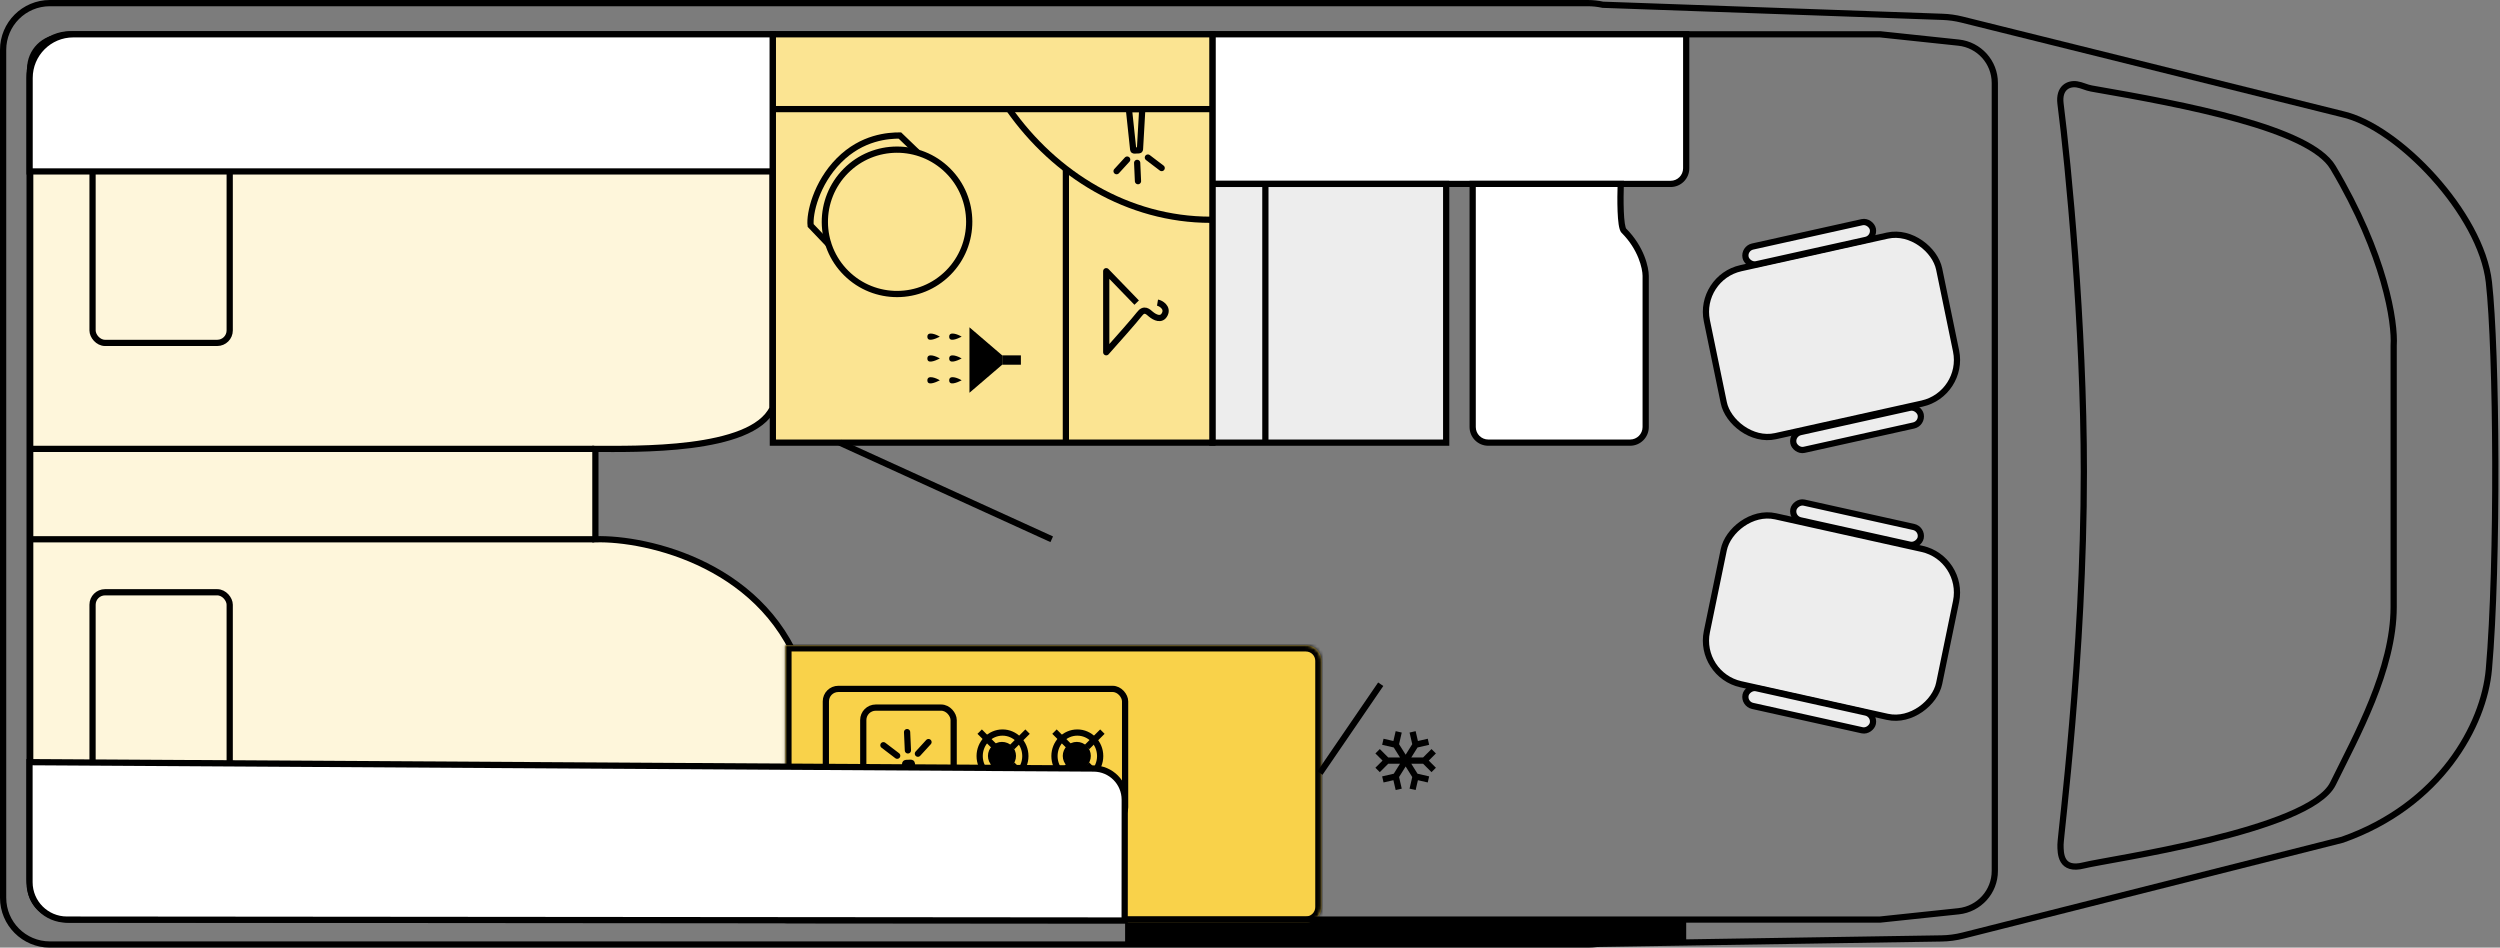 <svg width="802" height="304" viewBox="0 0 802 304" fill="none" xmlns="http://www.w3.org/2000/svg">
<rect x="0" y="0" width="802" height="304" fill="#808080" stroke="none"/>
<path fill-rule="evenodd" clip-rule="evenodd" d="M514.198 1.525L623.192 5.404C625.273 5.478 627.341 5.768 629.363 6.271L751.433 36.618C769.344 40.631 795.965 68.565 798.433 90.5C800.933 112.719 801.433 180.5 798.433 214.708C796.855 232.698 782.777 258.352 751.433 269.389L629.706 300.139C627.458 300.707 625.151 301.012 622.833 301.049L512.369 302.796C511.362 302.93 510.335 303 509.291 303L16 303C7.716 303 1 296.284 1 288L1 16C1 7.716 7.716 1 16 1L509.291 1C510.975 1 512.617 1.181 514.198 1.525Z" fill="black" fill-opacity="0.03"/>
<path d="M623.192 5.404L623.227 4.404V4.404L623.192 5.404ZM514.198 1.525L513.986 2.502L514.073 2.521L514.163 2.524L514.198 1.525ZM629.363 6.271L629.604 5.3L629.363 6.271ZM751.433 36.618L751.192 37.589L751.203 37.591L751.215 37.594L751.433 36.618ZM798.433 90.5L797.44 90.612L798.433 90.5ZM798.433 214.708L797.437 214.62L798.433 214.708ZM751.433 269.389L751.678 270.358L751.722 270.347L751.765 270.332L751.433 269.389ZM629.706 300.139L629.461 299.169L629.706 300.139ZM622.833 301.049L622.849 302.048L622.849 302.048L622.833 301.049ZM512.369 302.796L512.354 301.796L512.295 301.797L512.237 301.805L512.369 302.796ZM623.227 4.404L514.234 0.525L514.163 2.524L623.156 6.403L623.227 4.404ZM629.604 5.3C627.515 4.781 625.378 4.481 623.227 4.404L623.156 6.403C625.168 6.475 627.167 6.756 629.121 7.241L629.604 5.3ZM751.675 35.648L629.604 5.3L629.121 7.241L751.192 37.589L751.675 35.648ZM799.427 90.388C798.159 79.123 790.733 66.466 781.468 56.17C772.21 45.882 760.905 37.716 751.652 35.642L751.215 37.594C759.872 39.534 770.833 47.341 779.981 57.507C789.121 67.665 796.239 79.943 797.44 90.612L799.427 90.388ZM799.429 214.795C802.434 180.535 801.936 112.686 799.427 90.388L797.44 90.612C799.931 112.753 800.432 180.465 797.437 214.62L799.429 214.795ZM751.765 270.332C783.494 259.16 797.819 233.161 799.429 214.795L797.437 214.62C795.892 232.236 782.06 257.544 751.101 268.446L751.765 270.332ZM629.951 301.108L751.678 270.358L751.188 268.419L629.461 299.169L629.951 301.108ZM622.849 302.048C625.245 302.011 627.628 301.695 629.951 301.108L629.461 299.169C627.288 299.718 625.058 300.013 622.817 300.049L622.849 302.048ZM512.385 303.796L622.849 302.048L622.817 300.049L512.354 301.796L512.385 303.796ZM509.291 304C510.379 304 511.451 303.928 512.502 303.787L512.237 301.805C511.274 301.933 510.29 302 509.291 302L509.291 304ZM16 304L509.291 304L509.291 302L16 302L16 304ZM-1.25452e-05 288C-1.29314e-05 296.837 7.163 304 16 304L16 302C8.268 302 2 295.732 2 288L-1.25452e-05 288ZM-6.55671e-07 16L-1.25452e-05 288L2 288L2 16L-6.55671e-07 16ZM16 2.67436e-05C7.163 2.63573e-05 -2.69412e-07 7.163 -6.55671e-07 16L2 16C2 8.268 8.268 2 16 2L16 2.67436e-05ZM509.291 4.8306e-05L16 2.67436e-05L16 2L509.291 2L509.291 4.8306e-05ZM514.411 0.548C512.76 0.189 511.047 4.83828e-05 509.291 4.8306e-05L509.291 2C510.903 2 512.474 2.173 513.986 2.502L514.411 0.548Z" fill="black"/>
<rect x="540.934" y="295" width="8" height="180" transform="rotate(90 540.934 295)" fill="black"/>
<path d="M668.5 151.367C668.5 104.105 663.506 52.906 661.009 33.214C660.403 28.158 663.584 26.661 666.247 27.062C667.842 27.302 669.326 28.114 670.915 28.389C701.13 33.616 740.955 41.173 748.408 53.7C765.189 81.904 768.385 103.565 767.886 110.871L767.886 194.721C767.886 214.731 755.899 236.17 748.408 251.416C740.917 266.661 675.991 275.713 668.5 277.619C661.009 279.525 661.009 273.808 661.009 270.949C661.009 268.091 668.5 210.443 668.5 151.367Z" stroke="black" stroke-width="2"/>
<path d="M19.691 294L256.5 294C261.667 283.333 269.2 254.8 258 218C246.8 181.2 207.333 172.5 191 173L191 144C203.5 144 241.011 145 247.811 131L247.811 12L19.691 12C14.168 12 9.691 16.477 9.691 22L9.691 284C9.691 289.523 14.168 294 19.691 294Z" fill="#FEF6DB" stroke="black" stroke-width="2"/>
<rect x="73.69" y="255" width="44" height="65" rx="4" transform="rotate(-180 73.69 255)" fill="#FEF6DB" stroke="black" stroke-width="2"/>
<rect x="73.69" y="110" width="44" height="65" rx="4" transform="rotate(-180 73.69 110)" fill="#FEF6DB" stroke="black" stroke-width="2"/>
<path d="M190.5 144L9.5 144" stroke="black" stroke-width="2"/>
<path d="M190.5 173H10.5" stroke="black" stroke-width="2"/>
<path d="M238.597 54L59.597 54" stroke="black" stroke-width="2"/>
<path d="M253.792 246.5L253.792 294.5" stroke="black" stroke-width="2"/>
<mask id="path-12-inside-1_1726_11724" fill="white">
<path d="M418.934 207C421.695 207 423.934 209.239 423.934 212L423.934 291C423.934 293.761 421.695 296 418.934 296L251.934 296L251.934 207L418.934 207Z"/>
</mask>
<path d="M418.934 207C421.695 207 423.934 209.239 423.934 212L423.934 291C423.934 293.761 421.695 296 418.934 296L251.934 296L251.934 207L418.934 207Z" fill="#F9D24A"/>
<path d="M251.934 296L249.934 296L249.934 298L251.934 298L251.934 296ZM251.934 207L251.934 205L249.934 205L249.934 207L251.934 207ZM421.934 212L421.934 291L425.934 291L425.934 212L421.934 212ZM418.934 294L251.934 294L251.934 298L418.934 298L418.934 294ZM253.934 296L253.934 207L249.934 207L249.934 296L253.934 296ZM251.934 209L418.934 209L418.934 205L251.934 205L251.934 209ZM421.934 291C421.934 292.657 420.59 294 418.934 294L418.934 298C422.8 298 425.934 294.866 425.934 291L421.934 291ZM425.934 212C425.934 208.134 422.8 205 418.934 205L418.934 209C420.59 209 421.934 210.343 421.934 212L425.934 212Z" fill="black" mask="url(#path-12-inside-1_1726_11724)"/>
<circle cx="345.434" cy="242.5" r="4.5" fill="black"/>
<path d="M352.934 242.549C352.934 246.743 349.628 250.098 345.605 250.098C341.581 250.098 338.275 246.743 338.275 242.549C338.275 238.355 341.581 235 345.605 235C349.628 235 352.934 238.355 352.934 242.549Z" stroke="black" stroke-width="2"/>
<line x1="353.641" y1="234.707" x2="348.691" y2="239.657" stroke="black" stroke-width="2"/>
<line y1="-1" x2="7" y2="-1" transform="matrix(-0.707 -0.707 -0.707 0.707 352.934 250.95)" stroke="black" stroke-width="2"/>
<line y1="-1" x2="7" y2="-1" transform="matrix(0.707 0.707 0.707 -0.707 338.983 234)" stroke="black" stroke-width="2"/>
<line x1="338.276" y1="250.243" x2="343.226" y2="245.293" stroke="black" stroke-width="2"/>
<circle cx="321.434" cy="242.5" r="4.5" fill="black"/>
<path d="M328.934 242.549C328.934 246.743 325.628 250.098 321.605 250.098C317.581 250.098 314.275 246.743 314.275 242.549C314.275 238.355 317.581 235 321.605 235C325.628 235 328.934 238.355 328.934 242.549Z" stroke="black" stroke-width="2"/>
<line x1="329.641" y1="234.707" x2="324.691" y2="239.657" stroke="black" stroke-width="2"/>
<line y1="-1" x2="7" y2="-1" transform="matrix(-0.707 -0.707 -0.707 0.707 328.934 250.95)" stroke="black" stroke-width="2"/>
<line y1="-1" x2="7" y2="-1" transform="matrix(0.707 0.707 0.707 -0.707 314.983 234)" stroke="black" stroke-width="2"/>
<line x1="314.276" y1="250.243" x2="319.226" y2="245.293" stroke="black" stroke-width="2"/>
<rect x="264.934" y="221" width="96" height="42" rx="4" stroke="black" stroke-width="2"/>
<rect x="276.934" y="227" width="29" height="28" rx="4" stroke="black" stroke-width="2"/>
<path d="M290.647 244.758L292.214 244.687C292.372 244.68 292.509 244.798 292.526 244.955L293.874 257.644C293.893 257.821 293.754 257.976 293.576 257.976L289.941 257.976C289.769 257.976 289.632 257.831 289.642 257.659L290.361 245.04C290.37 244.887 290.494 244.764 290.647 244.758Z" fill="#F9D24A" stroke="black" stroke-width="2"/>
<path d="M291.257 240.728L290.995 234.86M294.462 241.783L297.862 238.064M287.822 242.434L283.397 239.066" stroke="black" stroke-width="2" stroke-linecap="round"/>
<path d="M442.934 219.5L423.434 248" stroke="black" stroke-width="2"/>
<path d="M639.934 26.596L639.934 279.404C639.934 286.054 634.915 291.631 628.302 292.331L603.09 295L22.5 295C15.321 295 9.5 289.18 9.5 282L9.5 24C9.5 16.82 15.321 11 22.5 11L603.09 11L628.302 13.669C634.915 14.369 639.934 19.946 639.934 26.596Z" stroke="black" stroke-width="2"/>
<path d="M540.934 54L540.934 11L388.934 11L388.934 59L535.934 59C538.695 59 540.934 56.761 540.934 54Z" fill="white"/>
<path d="M540.934 11L541.934 11L541.934 10L540.934 10L540.934 11ZM388.934 59L387.934 59L387.934 60L388.934 60L388.934 59ZM388.934 11L388.934 10L387.934 10L387.934 11L388.934 11ZM539.934 11L539.934 54L541.934 54L541.934 11L539.934 11ZM535.934 58L388.934 58L388.934 60L535.934 60L535.934 58ZM389.934 59L389.934 11L387.934 11L387.934 59L389.934 59ZM388.934 12L540.934 12L540.934 10L388.934 10L388.934 12ZM539.934 54C539.934 56.209 538.143 58 535.934 58L535.934 60C539.247 60 541.934 57.314 541.934 54L539.934 54Z" fill="black"/>
<path d="M405.934 59.5L405.934 141.5" stroke="black" stroke-width="2"/>
<path d="M463.934 142L463.934 59L388.934 59L388.934 142L463.934 142Z" fill="#EDEDED" stroke="black" stroke-width="2"/>
<path d="M405.934 59.5L405.934 141.5" stroke="black" stroke-width="2"/>
<path d="M472.434 137L472.434 59L519.934 59C519.767 63.667 519.734 72.8 520.934 74C526.534 79.6 527.934 86 527.934 88.5L527.934 137C527.934 139.761 525.695 142 522.934 142L477.434 142C474.672 142 472.434 139.761 472.434 137Z" fill="white"/>
<path d="M472.434 59L472.434 58L471.434 58L471.434 59L472.434 59ZM520.934 74L521.641 73.293L520.934 74ZM519.934 59L520.933 59.036L520.97 58L519.934 58L519.934 59ZM471.434 59L471.434 137L473.434 137L473.434 59L471.434 59ZM477.434 143L522.934 143L522.934 141L477.434 141L477.434 143ZM528.934 137L528.934 88.5L526.934 88.5L526.934 137L528.934 137ZM528.934 88.5C528.934 85.75 527.439 79.091 521.641 73.293L520.226 74.707C525.628 80.109 526.934 86.25 526.934 88.5L528.934 88.5ZM521.641 73.293C521.675 73.327 521.601 73.258 521.496 72.912C521.402 72.604 521.315 72.184 521.237 71.659C521.081 70.613 520.98 69.254 520.92 67.76C520.801 64.777 520.85 61.355 520.933 59.036L518.934 58.964C518.85 61.312 518.8 64.789 518.922 67.84C518.983 69.362 519.088 70.803 519.259 71.953C519.344 72.526 519.449 73.054 519.582 73.493C519.704 73.894 519.892 74.373 520.226 74.707L521.641 73.293ZM519.934 58L472.434 58L472.434 60L519.934 60L519.934 58ZM522.934 143C526.247 143 528.934 140.314 528.934 137L526.934 137C526.934 139.209 525.143 141 522.934 141L522.934 143ZM471.434 137C471.434 140.314 474.12 143 477.434 143L477.434 141C475.224 141 473.434 139.209 473.434 137L471.434 137Z" fill="black"/>
<path d="M247.934 11L247.934 55L9.5 55L9.5 25C9.5 17.268 15.768 11 23.5 11L247.934 11Z" fill="white" stroke="black" stroke-width="2"/>
<path d="M460.641 241.707L459.227 240.293L456.52 243L452.738 243L454.744 239.793L458.475 238.936L458.025 236.986L454.865 237.715L454.137 234.555L452.187 235.004L453.047 238.732L450.934 242.113L448.82 238.732L449.68 235.004L447.73 234.555L447.002 237.715L443.842 236.986L443.393 238.936L447.123 239.793L449.127 243L445.348 243L442.641 240.293L441.227 241.707L443.52 244L441.227 246.293L442.641 247.707L445.348 245L449.127 245L447.123 248.207L443.393 249.065L443.842 251.014L447.002 250.285L447.73 253.445L449.68 252.996L448.82 249.268L450.934 245.887L453.047 249.268L452.187 252.996L454.137 253.445L454.865 250.285L458.025 251.014L458.475 249.065L454.744 248.207L452.738 245L456.52 245L459.227 247.707L460.641 246.293L458.348 244L460.641 241.707Z" fill="black"/>
<rect x="1.178" y="0.763" width="76.355" height="55.037" rx="14.086" transform="matrix(0.976 -0.217 0.202 0.979 543.411 88.603)" fill="#EDEDED" stroke="black" stroke-width="2"/>
<rect x="1.178" y="0.763" width="41.839" height="5.81" rx="2.905" transform="matrix(0.976 -0.217 0.202 0.979 558.087 79.228)" fill="#EDEDED" stroke="black" stroke-width="2"/>
<rect x="1.178" y="0.763" width="41.839" height="5.81" rx="2.905" transform="matrix(0.976 -0.217 0.202 0.979 573.431 138.763)" fill="#EDEDED" stroke="black" stroke-width="2"/>
<rect x="1.178" y="-0.763" width="76.355" height="55.037" rx="14.086" transform="matrix(0.976 0.217 0.202 -0.979 543.719 215.45)" fill="#EDEDED" stroke="black" stroke-width="2"/>
<rect x="1.178" y="-0.763" width="41.839" height="5.81" rx="2.905" transform="matrix(0.976 0.217 0.202 -0.979 558.395 224.824)" fill="#EDEDED" stroke="black" stroke-width="2"/>
<rect x="1.178" y="-0.763" width="41.839" height="5.81" rx="2.905" transform="matrix(0.976 0.217 0.202 -0.979 573.739 165.289)" fill="#EDEDED" stroke="black" stroke-width="2"/>
<path d="M388.934 142L388.934 11L247.934 11L247.934 142L388.934 142Z" fill="#FBE492" stroke="black" stroke-width="2"/>
<path d="M388.934 35H247.934" stroke="black" stroke-width="2"/>
<path d="M388.393 70.5C361.893 70.5 338.393 56 323.676 35" stroke="black" stroke-width="2"/>
<path d="M341.934 54L341.934 142" stroke="black" stroke-width="2"/>
<path d="M365.413 48.219L363.847 48.289C363.688 48.296 363.552 48.179 363.535 48.021L362.186 35.332C362.168 35.155 362.306 35.001 362.485 35.001L366.119 35.001C366.292 35.001 366.429 35.145 366.419 35.318L365.699 47.936C365.691 48.09 365.567 48.212 365.413 48.219Z" stroke="black" stroke-width="2"/>
<path d="M364.803 52.248L365.066 58.117M361.598 51.194L358.198 54.912M368.239 50.543L372.664 53.911" stroke="black" stroke-width="2" stroke-linecap="round"/>
<circle cx="287.77" cy="71.164" r="23.158" transform="rotate(-135.247 287.77 71.164)" stroke="black" stroke-width="2"/>
<path d="M265.934 78.5L260.056 72.338C259.623 68.59 261.823 58.839 269.132 51.467C276.599 43.935 285.068 43.482 288.679 43.466L294.434 49" stroke="black" stroke-width="2"/>
<path d="M269.394 142L337.394 173" stroke="black" stroke-width="2"/>
<path d="M371.329 97.082C372.391 97.259 374.725 98.674 373.663 100.796C372.602 102.918 370.48 101.857 369.207 100.796C368.296 100.036 367.084 98.674 365.493 100.796C364.219 102.494 357.887 109.64 354.88 113L354.88 87L364.643 97.082" stroke="black" stroke-width="2" stroke-linejoin="round"/>
<path d="M308.5 108.008C307.333 107.259 304.5 106.175 304.5 108.008C304.5 109.805 307 108.757 308.5 108.008Z" fill="black"/>
<path d="M301.5 108.008C300.333 107.259 297.5 106.175 297.5 108.008C297.5 109.805 300 108.757 301.5 108.008Z" fill="black"/>
<path d="M308.5 115.008C307.333 114.259 304.5 113.175 304.5 115.008C304.5 116.805 307 115.757 308.5 115.008Z" fill="black"/>
<path d="M301.5 115.008C300.333 114.259 297.5 113.175 297.5 115.008C297.5 116.805 300 115.757 301.5 115.008Z" fill="black"/>
<path d="M308.5 122.008C307.333 121.259 304.5 120.175 304.5 122.008C304.5 123.805 307 122.757 308.5 122.008Z" fill="black"/>
<path d="M301.5 122.008C300.333 121.259 297.5 120.175 297.5 122.008C297.5 123.805 300 122.757 301.5 122.008Z" fill="black"/>
<path d="M311 126L321.5 117L321.5 114L311 105L311 126Z" fill="black"/>
<rect x="327.5" y="114" width="3" height="6" transform="rotate(90 327.5 114)" fill="black"/>
<path d="M9.465 244.5L350.878 246.543C356.38 246.576 360.822 251.047 360.818 256.549L360.792 295.302L21.455 295.01C14.831 295.004 9.465 289.634 9.465 283.01L9.465 244.5Z" fill="white"/>
<path d="M350.878 246.543L350.884 245.543L350.878 246.543ZM9.465 244.5L9.471 243.5L8.465 243.494L8.465 244.5L9.465 244.5ZM360.818 256.549L361.818 256.55L360.818 256.549ZM360.792 295.302L360.791 296.302L361.791 296.302L361.792 295.302L360.792 295.302ZM9.465 283.01L8.465 283.01L9.465 283.01ZM21.455 295.01L21.454 296.01L21.455 295.01ZM350.884 245.543L9.471 243.5L9.459 245.5L350.872 247.543L350.884 245.543ZM359.818 256.548L359.792 295.301L361.792 295.302L361.818 256.55L359.818 256.548ZM8.465 244.5L8.465 283.01L10.465 283.01L10.465 244.5L8.465 244.5ZM21.454 296.01L360.791 296.302L360.793 294.302L21.456 294.01L21.454 296.01ZM8.465 283.01C8.465 290.185 14.278 296.004 21.454 296.01L21.456 294.01C15.384 294.005 10.465 289.082 10.465 283.01L8.465 283.01ZM350.872 247.543C355.824 247.572 359.821 251.597 359.818 256.548L361.818 256.55C361.822 250.498 356.936 245.579 350.884 245.543L350.872 247.543Z" fill="black"/>
</svg>
